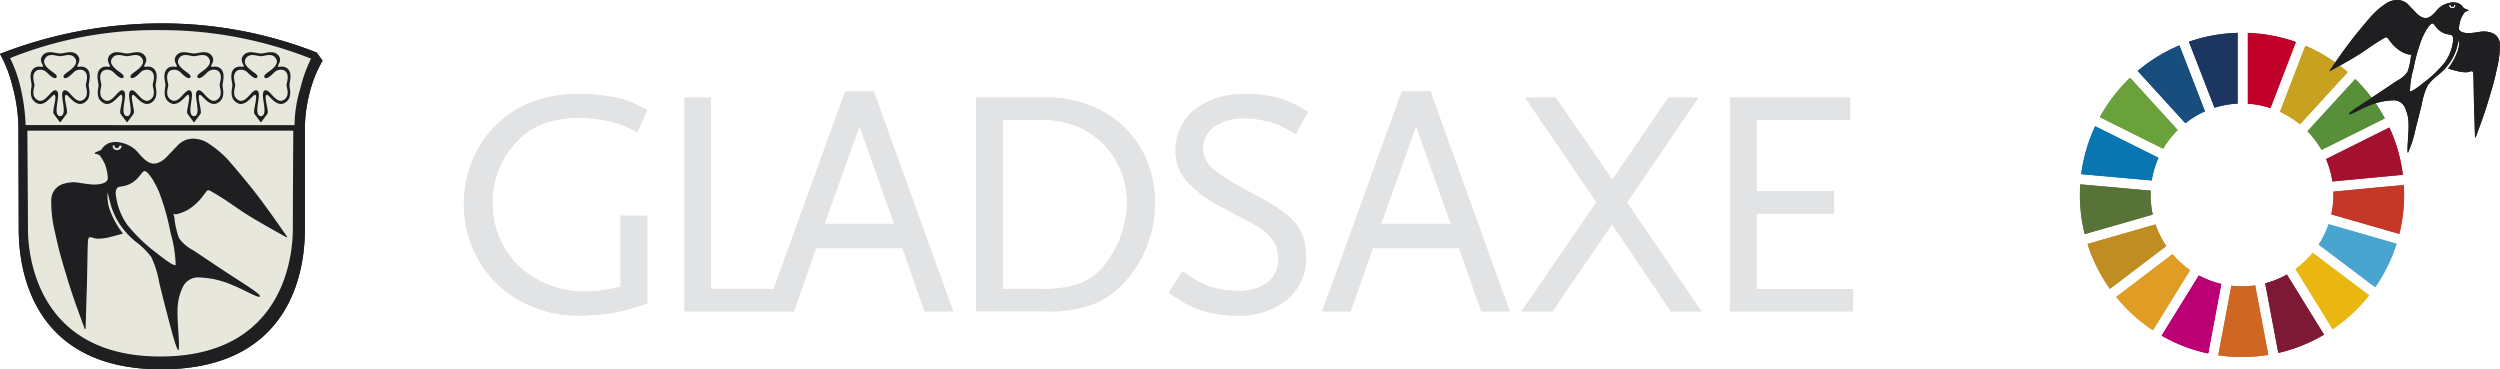 <svg id="Layer_2" data-name="Layer 2" xmlns="http://www.w3.org/2000/svg" width="98.036mm" height="14.482mm" viewBox="0 0 277.897 41.051"><defs><style>.cls-1{fill:#e2e3e4;}.cls-2{fill:#e8e7db;}.cls-3{fill:#1f1e21;}.cls-4{fill:#6aa13a;}.cls-5{fill:#c8a121;}.cls-6{fill:#a4112e;}.cls-7{fill:#588f39;}.cls-8{fill:#577337;}.cls-9{fill:#e9b70f;}.cls-10{fill:#c53827;}.cls-11{fill:#df9d26;}.cls-12{fill:#0976b2;}.cls-13{fill:#7d1934;}.cls-14{fill:#49a5d0;}.cls-15{fill:#cf6722;}.cls-16{fill:#c00028;}.cls-17{fill:#ba0073;}.cls-18{fill:#1b365f;}.cls-19{fill:#c08d23;}.cls-20{fill:#174e7e;}</style></defs><path class="cls-1" d="M71.945,33.703c-.397.144-.721.252-1.009.359-.287.109-.54.144-.72.217a17.827,17.827,0,0,1-2.844.611c-1.08.107-2.124.18-3.132.18a12.772,12.772,0,0,1-5.004-.973,12.107,12.107,0,0,1-4.032-2.592,12.395,12.395,0,0,1-2.664-3.924,12.811,12.811,0,0,1,0-9.793,11.749,11.749,0,0,1,6.588-6.443,14.149,14.149,0,0,1,5.004-.898,21.932,21.932,0,0,1,2.628.144,15.073,15.073,0,0,1,2.304.395,8.686,8.686,0,0,1,1.368.469c.36.18.864.432,1.513.791l-1.116,2.449a7.925,7.925,0,0,0-.756-.397c-.181-.107-.36-.18-.504-.252a12.525,12.525,0,0,0-2.376-.684,13.964,13.964,0,0,0-2.772-.252,11.201,11.201,0,0,0-4.248.719,7.853,7.853,0,0,0-3.096,2.305,8.995,8.995,0,0,0-1.728,2.951,10.096,10.096,0,0,0,.181,7.381,9.397,9.397,0,0,0,2.159,3.131,10.113,10.113,0,0,0,3.276,2.053,10.951,10.951,0,0,0,4.104.756,12.491,12.491,0,0,0,1.691-.107c.54-.072,1.26-.217,2.232-.397v-7.92h2.952Z"/><path class="cls-1" d="M88.268,34.604l2.447-7.021h9.612l2.448,7.021h3.168l-8.82-24.445h-3.168l-7.955,21.961H79.036V10.844H76.084v23.76Zm3.384-9.721L95.54,14.012l3.853,10.871Z"/><path class="cls-1" d="M128.372,22.615a13.315,13.315,0,0,1-.828,4.572,12.351,12.351,0,0,1-2.376,3.961,9.267,9.267,0,0,1-3.672,2.664,13.885,13.885,0,0,1-5.112.791H108.5v-23.76h7.92a12.336,12.336,0,0,1,4.788.9,11.409,11.409,0,0,1,3.816,2.447,11.556,11.556,0,0,1,2.483,3.709A12.619,12.619,0,0,1,128.372,22.615Zm-3.096-.035a9.39,9.39,0,0,0-.721-3.672,9.142,9.142,0,0,0-1.943-2.953,9.387,9.387,0,0,0-2.952-1.943,10.302,10.302,0,0,0-3.708-.684h-4.5V32.119h4.5a12.385,12.385,0,0,0,3.816-.504A6.275,6.275,0,0,0,122.36,29.961a7.918,7.918,0,0,0,1.188-1.586,10.892,10.892,0,0,0,.937-1.836,17.753,17.753,0,0,0,.575-1.979A9.493,9.493,0,0,0,125.276,22.58Z"/><path class="cls-1" d="M145.4,12.428l-1.367,2.447c-.613-.359-1.117-.611-1.441-.791a4.516,4.516,0,0,0-1.043-.432,13.954,13.954,0,0,0-1.621-.361,9.692,9.692,0,0,0-1.656-.143,5.476,5.476,0,0,0-3.311.936,2.83,2.83,0,0,0-1.225,2.412,2.61,2.61,0,0,0,.252,1.188,3.249,3.249,0,0,0,.863,1.117,12.869,12.869,0,0,0,1.801,1.26c.756.467,1.764,1.008,2.951,1.656a20.37,20.37,0,0,1,3.744,2.412A5.152,5.152,0,0,1,144.716,26a6.901,6.901,0,0,1,.467,2.447,6.047,6.047,0,0,1-2.123,4.861,8.473,8.473,0,0,1-5.688,1.764,12.225,12.225,0,0,1-4.393-.793,7.143,7.143,0,0,1-1.297-.611c-.395-.252-1.008-.611-1.763-1.152l1.511-2.34c.686.469,1.19.793,1.584,1.008a11.546,11.546,0,0,0,1.152.541,9.148,9.148,0,0,0,3.42.611,5.33,5.33,0,0,0,3.312-.935,3.177,3.177,0,0,0,1.188-2.664,3.676,3.676,0,0,0-.359-1.691A5.249,5.249,0,0,0,139.713,25.1c-.18-.107-.613-.359-1.297-.684-.648-.324-1.547-.828-2.664-1.44a12.961,12.961,0,0,1-3.887-2.916,5.122,5.122,0,0,1-1.189-3.312,5.695,5.695,0,0,1,.576-2.592,5.628,5.628,0,0,1,1.584-1.98,8.12,8.12,0,0,1,2.484-1.297,11.162,11.162,0,0,1,3.205-.432,13.171,13.171,0,0,1,2.051.144,9.625,9.625,0,0,1,3.24.973C144.213,11.744,144.716,12.031,145.4,12.428Z"/><path class="cls-1" d="M167.818,34.606l-3.168-.002-2.449-7.02H152.59l-2.447,7.02h-3.168L155.83,10.16h3.168Zm-6.553-9.721-3.852-10.873-3.889,10.873Z"/><path class="cls-1" d="M189.123,34.606H185.74L179.187,24.92l-6.625,9.686h-3.42l8.316-12.133-7.92-11.627h3.385l6.299,9.143,6.229-9.143h3.348L180.844,22.51Z"/><path class="cls-1" d="M205.986,34.606h-13.68v-23.76H205.662v2.482H195.258v7.92h8.604v2.485h-8.604v8.389h10.729Z"/><path class="cls-1" d="M71.945,33.703c-.397.144-.721.252-1.009.359-.287.109-.54.144-.72.217a17.827,17.827,0,0,1-2.844.611c-1.08.107-2.124.18-3.132.18a12.772,12.772,0,0,1-5.004-.973,12.107,12.107,0,0,1-4.032-2.592,12.395,12.395,0,0,1-2.664-3.924,12.811,12.811,0,0,1,0-9.793,11.749,11.749,0,0,1,6.588-6.443,14.149,14.149,0,0,1,5.004-.898,21.932,21.932,0,0,1,2.628.144,15.073,15.073,0,0,1,2.304.395,8.686,8.686,0,0,1,1.368.469c.36.18.864.432,1.513.791l-1.116,2.449a7.925,7.925,0,0,0-.756-.397c-.181-.107-.36-.18-.504-.252a12.525,12.525,0,0,0-2.376-.684,13.964,13.964,0,0,0-2.772-.252,11.201,11.201,0,0,0-4.248.719,7.853,7.853,0,0,0-3.096,2.305,8.995,8.995,0,0,0-1.728,2.951,10.096,10.096,0,0,0,.181,7.381,9.397,9.397,0,0,0,2.159,3.131,10.113,10.113,0,0,0,3.276,2.053,10.951,10.951,0,0,0,4.104.756,12.491,12.491,0,0,0,1.691-.107c.54-.072,1.26-.217,2.232-.397v-7.92h2.952Z"/><path class="cls-1" d="M88.268,34.604l2.447-7.021h9.612l2.448,7.021h3.168l-8.82-24.445h-3.168l-7.955,21.961H79.036V10.844H76.084v23.76Zm3.384-9.721L95.54,14.012l3.853,10.871Z"/><path class="cls-1" d="M128.372,22.615a13.315,13.315,0,0,1-.828,4.572,12.351,12.351,0,0,1-2.376,3.961,9.267,9.267,0,0,1-3.672,2.664,13.885,13.885,0,0,1-5.112.791H108.5v-23.76h7.92a12.336,12.336,0,0,1,4.788.9,11.409,11.409,0,0,1,3.816,2.447,11.556,11.556,0,0,1,2.483,3.709A12.619,12.619,0,0,1,128.372,22.615Zm-3.096-.035a9.39,9.39,0,0,0-.721-3.672,9.142,9.142,0,0,0-1.943-2.953,9.387,9.387,0,0,0-2.952-1.943,10.302,10.302,0,0,0-3.708-.684h-4.5V32.119h4.5a12.385,12.385,0,0,0,3.816-.504A6.275,6.275,0,0,0,122.36,29.961a7.918,7.918,0,0,0,1.188-1.586,10.892,10.892,0,0,0,.937-1.836,17.753,17.753,0,0,0,.575-1.979A9.493,9.493,0,0,0,125.276,22.58Z"/><path class="cls-1" d="M145.4,12.428l-1.367,2.447c-.613-.359-1.117-.611-1.441-.791a4.516,4.516,0,0,0-1.043-.432,13.954,13.954,0,0,0-1.621-.361,9.692,9.692,0,0,0-1.656-.143,5.476,5.476,0,0,0-3.311.936,2.83,2.83,0,0,0-1.225,2.412,2.61,2.61,0,0,0,.252,1.188,3.249,3.249,0,0,0,.863,1.117,12.869,12.869,0,0,0,1.801,1.26c.756.467,1.764,1.008,2.951,1.656a20.37,20.37,0,0,1,3.744,2.412A5.152,5.152,0,0,1,144.716,26a6.901,6.901,0,0,1,.467,2.447,6.047,6.047,0,0,1-2.123,4.861,8.473,8.473,0,0,1-5.688,1.764,12.225,12.225,0,0,1-4.393-.793,7.143,7.143,0,0,1-1.297-.611c-.395-.252-1.008-.611-1.763-1.152l1.511-2.34c.686.469,1.19.793,1.584,1.008a11.546,11.546,0,0,0,1.152.541,9.148,9.148,0,0,0,3.42.611,5.33,5.33,0,0,0,3.312-.935,3.177,3.177,0,0,0,1.188-2.664,3.676,3.676,0,0,0-.359-1.691A5.249,5.249,0,0,0,139.713,25.1c-.18-.107-.613-.359-1.297-.684-.648-.324-1.547-.828-2.664-1.44a12.961,12.961,0,0,1-3.887-2.916,5.122,5.122,0,0,1-1.189-3.312,5.695,5.695,0,0,1,.576-2.592,5.628,5.628,0,0,1,1.584-1.98,8.12,8.12,0,0,1,2.484-1.297,11.162,11.162,0,0,1,3.205-.432,13.171,13.171,0,0,1,2.051.144,9.625,9.625,0,0,1,3.24.973C144.213,11.744,144.716,12.031,145.4,12.428Z"/><path class="cls-1" d="M167.818,34.606l-3.168-.002-2.449-7.02H152.59l-2.447,7.02h-3.168L155.83,10.16h3.168Zm-6.553-9.721-3.852-10.873-3.889,10.873Z"/><path class="cls-1" d="M189.123,34.606H185.74L179.187,24.92l-6.625,9.686h-3.42l8.316-12.133-7.92-11.627h3.385l6.299,9.143,6.229-9.143h3.348L180.844,22.51Z"/><path class="cls-1" d="M205.986,34.606h-13.68v-23.76H205.662v2.482H195.258v7.92h8.604v2.485h-8.604v8.389h10.729Z"/><path class="cls-2" d="M.751,6.065s9.395-3.29,16.955-3.195,15.88,2.467,17.398,3.416c-.664,2.499-1.993,4.966-2.056,7.845-.128,5.819,0,11.926,0,11.926s.19,14.14-15.121,14.077S2.396,26.532,2.396,26.532l.063-13.065A20.68,20.68,0,0,0,.751,6.065Z"/><path class="cls-3" d="M35.855,6.744l-.661-.908A46.979,46.979,0,0,0,17.846,2.602,49.453,49.453,0,0,0,0,5.991a14.485,14.485,0,0,1,1.4,3.638,18.087,18.087,0,0,1,.65,4.796s.032,10.321.032,11.062c0,2.891.523,15.565,15.846,15.565,15.437,0,15.961-12.591,15.961-15.567V14.51a16.302,16.302,0,0,1,.497-4.072A14.019,14.019,0,0,1,35.855,6.744ZM17.824,39.629C3.948,39.629,3.109,28.068,3.109,25.487c0-1.49-.068-10.964-.068-10.964H32.602s-.051,8.383-.051,10.964S31.764,39.629,17.824,39.629ZM33.39,9.814a14.423,14.423,0,0,0-.649,4.096L2.849,13.904a21.856,21.856,0,0,0-.58-4.244A14.607,14.607,0,0,0,1.12,6.46,43.3,43.3,0,0,1,17.69,3.348,45.274,45.274,0,0,1,34.572,6.519,15.92,15.92,0,0,0,33.39,9.814Z"/><path class="cls-3" d="M9.641,7.622c-.454-.387-.931-.112-1.044-.229-.109-.113.575-.701-.03-1.307-.543-.544-1.399-.14-1.879-.14s-1.336-.404-1.879.14c-.606.607.079,1.195-.03,1.307-.114.117-.59-.158-1.044.229-.59.503-.222,1.526-.22,1.842.002.303-.296,1.192.22,1.728,1.092,1.136,2.045-.766,2.319-.647.28.121-.099,1.263-.132,1.891a.416.416,0,0,0,.084.271l.64.857a.053.053,0,0,0,.085,0l.64-.857a.416.416,0,0,0,.084-.271c-.033-.628-.412-1.77-.132-1.891.274-.118,1.227,1.784,2.319.647.516-.536.217-1.425.22-1.728C9.863,9.148,10.23,8.124,9.641,7.622Zm-.399,3.476c-.905.586-1.579-1.345-2.144-1.029-.404.226-.03,1.304-.011,2.147.006.289-.068.698-.399.692H6.687c-.331.006-.406-.403-.4-.692.019-.843.393-1.921-.011-2.147-.565-.316-1.239,1.616-2.144,1.029-.718-.465-.301-1.319-.301-1.634,0-.298-.422-1.217.254-1.636a1.015,1.015,0,0,1,1.137.243c.274.287.859.811,1.05.546.193-.269-.376-.553-.737-.853C5.18,7.469,4.609,6.96,5.092,6.391c.44-.519,1.213-.144,1.595-.144s1.155-.375,1.595.144c.483.569-.088,1.077-.445,1.372-.361.299-.93.584-.737.853.191.265.776-.258,1.05-.546A1.015,1.015,0,0,1,9.289,7.828c.676.419.254,1.338.254,1.636C9.543,9.778,9.96,10.633,9.242,11.098Z"/><path class="cls-3" d="M17.078,7.622c-.454-.387-.931-.112-1.044-.229-.109-.113.575-.701-.03-1.307-.543-.544-1.399-.14-1.879-.14s-1.336-.404-1.879.14c-.606.607.079,1.195-.03,1.307-.114.117-.59-.158-1.044.229-.59.503-.222,1.526-.22,1.842.002.303-.296,1.192.22,1.728,1.092,1.136,2.046-.766,2.319-.647.28.121-.099,1.263-.132,1.891a.418.418,0,0,0,.084.271l.64.857a.053.053,0,0,0,.085,0l.64-.857a.418.418,0,0,0,.084-.271c-.033-.628-.412-1.77-.132-1.891.274-.118,1.227,1.784,2.319.647.516-.536.217-1.425.22-1.728C17.3,9.148,17.668,8.124,17.078,7.622ZM16.68,11.098c-.905.586-1.579-1.345-2.144-1.029-.404.226-.03,1.304-.011,2.147.006.289-.068.698-.399.692h-.001c-.331.006-.406-.403-.4-.692.019-.843.393-1.921-.011-2.147-.565-.316-1.239,1.616-2.144,1.029-.718-.465-.301-1.319-.301-1.634,0-.298-.422-1.217.254-1.636a1.015,1.015,0,0,1,1.137.243c.274.287.859.811,1.05.546.193-.269-.376-.553-.737-.853-.356-.295-.927-.803-.444-1.372.44-.519,1.213-.144,1.595-.144s1.155-.375,1.595.144c.483.569-.088,1.077-.445,1.372-.361.299-.93.584-.737.853.191.265.776-.258,1.05-.546a1.015,1.015,0,0,1,1.137-.243c.676.419.254,1.338.254,1.636C16.981,9.778,17.398,10.633,16.68,11.098Z"/><path class="cls-3" d="M24.516,7.622c-.454-.387-.931-.112-1.044-.229-.109-.113.575-.701-.03-1.307-.543-.544-1.399-.14-1.879-.14s-1.336-.404-1.879.14c-.606.607.079,1.195-.03,1.307-.114.117-.59-.158-1.044.229-.59.503-.222,1.526-.22,1.842.002.303-.296,1.192.22,1.728,1.092,1.136,2.045-.766,2.319-.647.28.121-.099,1.263-.132,1.891a.418.418,0,0,0,.084.271l.64.857a.053.053,0,0,0,.085,0l.64-.857a.418.418,0,0,0,.084-.271c-.033-.628-.412-1.77-.132-1.891.274-.118,1.227,1.784,2.319.647.516-.536.217-1.425.22-1.728C24.738,9.148,25.106,8.124,24.516,7.622Zm-.399,3.476c-.905.586-1.579-1.345-2.144-1.029-.404.226-.03,1.304-.011,2.147.006.289-.068.698-.399.692h-.001c-.331.006-.406-.403-.4-.692.019-.843.393-1.921-.011-2.147-.565-.316-1.239,1.616-2.144,1.029-.718-.465-.301-1.319-.301-1.634,0-.298-.422-1.217.254-1.636a1.015,1.015,0,0,1,1.137.243c.274.287.859.811,1.05.546.193-.269-.376-.553-.737-.853-.356-.295-.927-.803-.445-1.372.441-.519,1.213-.144,1.595-.144s1.155-.375,1.595.144c.483.569-.088,1.077-.444,1.372-.361.299-.931.584-.737.853.191.265.776-.258,1.05-.546A1.015,1.015,0,0,1,24.164,7.828c.676.419.254,1.338.254,1.636C24.418,9.778,24.835,10.633,24.118,11.098Z"/><path class="cls-3" d="M31.954,7.622c-.454-.387-.931-.112-1.044-.229-.109-.113.575-.701-.03-1.307-.543-.544-1.399-.14-1.879-.14s-1.336-.404-1.879.14c-.606.607.079,1.195-.03,1.307-.114.117-.59-.158-1.044.229-.59.503-.222,1.526-.22,1.842.002.303-.296,1.192.22,1.728,1.092,1.136,2.045-.766,2.319-.647.28.121-.099,1.263-.132,1.891a.416.416,0,0,0,.084.271l.64.857a.053.053,0,0,0,.085,0l.64-.857a.416.416,0,0,0,.084-.271c-.033-.628-.412-1.77-.132-1.891.274-.118,1.227,1.784,2.319.647.516-.536.217-1.425.22-1.728C32.176,9.148,32.544,8.124,31.954,7.622Zm-.399,3.476c-.905.586-1.579-1.345-2.144-1.029-.404.226-.03,1.304-.011,2.147.006.289-.068.698-.399.692H29c-.331.006-.406-.403-.4-.692.019-.843.392-1.921-.011-2.147-.565-.316-1.239,1.616-2.144,1.029-.718-.465-.301-1.319-.301-1.634,0-.298-.422-1.217.254-1.636a1.015,1.015,0,0,1,1.137.243c.274.287.859.811,1.05.546.193-.269-.376-.553-.737-.853-.356-.295-.927-.803-.445-1.372.441-.519,1.213-.144,1.595-.144s1.155-.375,1.595.144c.483.569-.088,1.077-.445,1.372-.361.299-.93.584-.737.853.191.265.776-.258,1.05-.546a1.015,1.015,0,0,1,1.137-.243c.676.419.254,1.338.254,1.636C31.856,9.778,32.273,10.633,31.555,11.098Z"/><path class="cls-3" d="M24.794,30.032c-2.075-1.375-2.953-1.983-3.334-2.223a4.25,4.25,0,0,1-1.578-1.368,10.171,10.171,0,0,1-.505-2.27,1.695,1.695,0,0,0-.118-.412.816.816,0,0,0,.351.055,4.39,4.39,0,0,0,1.958-.987c.887-.699,1.353-1.663,1.533-1.679a.52.52,0,0,1,.324.093s1.112.622,2.177,1.36,1.601,1.119,2.924,1.897c1.083.637,2.745,1.561,3.309,1.873a.052.052,0,0,0,.068-.075c-.463-.667-2.087-2.999-3.177-4.433-1.283-1.687-2.932-3.581-2.932-3.581a11.285,11.285,0,0,0-2.53-2.279,3.143,3.143,0,0,0-1.616-.58,2.337,2.337,0,0,0-1.804.643l-1.099,1.14s-.823,1.042-1.715.98-1.602-1.232-2.005-1.56a3.338,3.338,0,0,0-1.472-.74,2.33,2.33,0,0,0-1.472.031,1.774,1.774,0,0,0-.788.684c-.113.166-.74.295-.767.435s.311,0,.571.259a4.614,4.614,0,0,1,.584,1.001,5.51,5.51,0,0,1,.307,1.45c.025.688-1.047.776-1.643.767a15.948,15.948,0,0,1-1.616-.207,3.645,3.645,0,0,0-1.757.155,1.874,1.874,0,0,0-1.272,1.685,13.903,13.903,0,0,0,.407,3.643c.196.896.342,1.57.58,2.451s.544,1.886.828,2.818.592,1.871.877,2.674c.226.637.797,2.196,1.023,2.814a.053.053,0,0,0,.102-.016c.024-.88.098-3.61.127-4.259.037-.777.073-3.686.099-4.592s.026-1.311.27-1.311.275.094.772.16a4.925,4.925,0,0,0,1.438-.178c.622-.141,1.442-.393,1.442-.393a9.727,9.727,0,0,1-1.457-2.623,4.48,4.48,0,0,1-.238-1.958s.098.481.253,1.04a7.802,7.802,0,0,0,.917,2.238A8.737,8.737,0,0,0,15.078,26.86a8.342,8.342,0,0,1,1.741,1.718,11.162,11.162,0,0,1,.894,2.907s.615,2.465.933,3.676c.319,1.213.98,3.817,1.187,3.75s-.16-3.462-.098-4.379A5.902,5.902,0,0,1,20.31,31.928a1.891,1.891,0,0,1,1.959-1.08,9.79,9.79,0,0,1,3.537.831c1.408.552,2.959,1.53,3.089,1.267C29.025,32.68,26.87,31.407,24.794,30.032Zm-12.261-13.85a.415.415,0,0,1,.181-.029.014.014,0,0,1,.013.015.259.259,0,0,0,.252.296c.222.012.29-.225.302-.279a.014.014,0,0,1,.013-.011.718.718,0,0,1,.224.04.014.014,0,0,1,.009.016.518.518,0,0,1-.54.456c-.49-.044-.467-.425-.463-.491A.014.014,0,0,1,12.534,16.181Zm6.994,13.268c-.144.17-1.105-.514-2.139-1.338a17.867,17.867,0,0,1-3.258-3.141,7.313,7.313,0,0,1-1.197-2.922c-.125-.699-.077-.948.116-1.174s.738-.039,1.593-.536,1.15-1.353,1.446-1.321.917.793,1.585,2.301a26.547,26.547,0,0,1,1.291,4.585A14.017,14.017,0,0,1,19.527,29.449Z"/><path class="cls-2" d="M.751,6.065s9.395-3.29,16.955-3.195,15.88,2.467,17.398,3.416c-.664,2.499-1.993,4.966-2.056,7.845-.128,5.819,0,11.926,0,11.926s.19,14.14-15.121,14.077S2.396,26.532,2.396,26.532l.063-13.065A20.68,20.68,0,0,0,.751,6.065Z"/><path class="cls-3" d="M35.855,6.744l-.661-.908A46.979,46.979,0,0,0,17.846,2.602,49.453,49.453,0,0,0,0,5.991a14.485,14.485,0,0,1,1.4,3.638,18.087,18.087,0,0,1,.65,4.796s.032,10.321.032,11.062c0,2.891.523,15.565,15.846,15.565,15.437,0,15.961-12.591,15.961-15.567V14.51a16.302,16.302,0,0,1,.497-4.072A14.019,14.019,0,0,1,35.855,6.744ZM17.824,39.629C3.948,39.629,3.109,28.068,3.109,25.487c0-1.49-.068-10.964-.068-10.964H32.602s-.051,8.383-.051,10.964S31.764,39.629,17.824,39.629ZM33.39,9.814a14.423,14.423,0,0,0-.649,4.096L2.849,13.904a21.856,21.856,0,0,0-.58-4.244A14.607,14.607,0,0,0,1.12,6.46,43.3,43.3,0,0,1,17.69,3.348,45.274,45.274,0,0,1,34.572,6.519,15.92,15.92,0,0,0,33.39,9.814Z"/><path class="cls-3" d="M9.641,7.622c-.454-.387-.931-.112-1.044-.229-.109-.113.575-.701-.03-1.307-.543-.544-1.399-.14-1.879-.14s-1.336-.404-1.879.14c-.606.607.079,1.195-.03,1.307-.114.117-.59-.158-1.044.229-.59.503-.222,1.526-.22,1.842.002.303-.296,1.192.22,1.728,1.092,1.136,2.045-.766,2.319-.647.28.121-.099,1.263-.132,1.891a.416.416,0,0,0,.084.271l.64.857a.053.053,0,0,0,.085,0l.64-.857a.416.416,0,0,0,.084-.271c-.033-.628-.412-1.77-.132-1.891.274-.118,1.227,1.784,2.319.647.516-.536.217-1.425.22-1.728C9.863,9.148,10.23,8.124,9.641,7.622Zm-.399,3.476c-.905.586-1.579-1.345-2.144-1.029-.404.226-.03,1.304-.011,2.147.006.289-.068.698-.399.692H6.687c-.331.006-.406-.403-.4-.692.019-.843.393-1.921-.011-2.147-.565-.316-1.239,1.616-2.144,1.029-.718-.465-.301-1.319-.301-1.634,0-.298-.422-1.217.254-1.636a1.015,1.015,0,0,1,1.137.243c.274.287.859.811,1.05.546.193-.269-.376-.553-.737-.853C5.18,7.469,4.609,6.96,5.092,6.391c.44-.519,1.213-.144,1.595-.144s1.155-.375,1.595.144c.483.569-.088,1.077-.445,1.372-.361.299-.93.584-.737.853.191.265.776-.258,1.05-.546A1.015,1.015,0,0,1,9.289,7.828c.676.419.254,1.338.254,1.636C9.543,9.778,9.96,10.633,9.242,11.098Z"/><path class="cls-3" d="M17.078,7.622c-.454-.387-.931-.112-1.044-.229-.109-.113.575-.701-.03-1.307-.543-.544-1.399-.14-1.879-.14s-1.336-.404-1.879.14c-.606.607.079,1.195-.03,1.307-.114.117-.59-.158-1.044.229-.59.503-.222,1.526-.22,1.842.002.303-.296,1.192.22,1.728,1.092,1.136,2.046-.766,2.319-.647.28.121-.099,1.263-.132,1.891a.418.418,0,0,0,.084.271l.64.857a.053.053,0,0,0,.085,0l.64-.857a.418.418,0,0,0,.084-.271c-.033-.628-.412-1.77-.132-1.891.274-.118,1.227,1.784,2.319.647.516-.536.217-1.425.22-1.728C17.3,9.148,17.668,8.124,17.078,7.622ZM16.68,11.098c-.905.586-1.579-1.345-2.144-1.029-.404.226-.03,1.304-.011,2.147.006.289-.068.698-.399.692h-.001c-.331.006-.406-.403-.4-.692.019-.843.393-1.921-.011-2.147-.565-.316-1.239,1.616-2.144,1.029-.718-.465-.301-1.319-.301-1.634,0-.298-.422-1.217.254-1.636a1.015,1.015,0,0,1,1.137.243c.274.287.859.811,1.05.546.193-.269-.376-.553-.737-.853-.356-.295-.927-.803-.444-1.372.44-.519,1.213-.144,1.595-.144s1.155-.375,1.595.144c.483.569-.088,1.077-.445,1.372-.361.299-.93.584-.737.853.191.265.776-.258,1.05-.546a1.015,1.015,0,0,1,1.137-.243c.676.419.254,1.338.254,1.636C16.981,9.778,17.398,10.633,16.68,11.098Z"/><path class="cls-3" d="M24.516,7.622c-.454-.387-.931-.112-1.044-.229-.109-.113.575-.701-.03-1.307-.543-.544-1.399-.14-1.879-.14s-1.336-.404-1.879.14c-.606.607.079,1.195-.03,1.307-.114.117-.59-.158-1.044.229-.59.503-.222,1.526-.22,1.842.002.303-.296,1.192.22,1.728,1.092,1.136,2.045-.766,2.319-.647.28.121-.099,1.263-.132,1.891a.418.418,0,0,0,.084.271l.64.857a.053.053,0,0,0,.085,0l.64-.857a.418.418,0,0,0,.084-.271c-.033-.628-.412-1.77-.132-1.891.274-.118,1.227,1.784,2.319.647.516-.536.217-1.425.22-1.728C24.738,9.148,25.106,8.124,24.516,7.622Zm-.399,3.476c-.905.586-1.579-1.345-2.144-1.029-.404.226-.03,1.304-.011,2.147.006.289-.068.698-.399.692h-.001c-.331.006-.406-.403-.4-.692.019-.843.393-1.921-.011-2.147-.565-.316-1.239,1.616-2.144,1.029-.718-.465-.301-1.319-.301-1.634,0-.298-.422-1.217.254-1.636a1.015,1.015,0,0,1,1.137.243c.274.287.859.811,1.05.546.193-.269-.376-.553-.737-.853-.356-.295-.927-.803-.445-1.372.441-.519,1.213-.144,1.595-.144s1.155-.375,1.595.144c.483.569-.088,1.077-.444,1.372-.361.299-.931.584-.737.853.191.265.776-.258,1.05-.546A1.015,1.015,0,0,1,24.164,7.828c.676.419.254,1.338.254,1.636C24.418,9.778,24.835,10.633,24.118,11.098Z"/><path class="cls-3" d="M31.954,7.622c-.454-.387-.931-.112-1.044-.229-.109-.113.575-.701-.03-1.307-.543-.544-1.399-.14-1.879-.14s-1.336-.404-1.879.14c-.606.607.079,1.195-.03,1.307-.114.117-.59-.158-1.044.229-.59.503-.222,1.526-.22,1.842.002.303-.296,1.192.22,1.728,1.092,1.136,2.045-.766,2.319-.647.28.121-.099,1.263-.132,1.891a.416.416,0,0,0,.084.271l.64.857a.053.053,0,0,0,.085,0l.64-.857a.416.416,0,0,0,.084-.271c-.033-.628-.412-1.77-.132-1.891.274-.118,1.227,1.784,2.319.647.516-.536.217-1.425.22-1.728C32.176,9.148,32.544,8.124,31.954,7.622Zm-.399,3.476c-.905.586-1.579-1.345-2.144-1.029-.404.226-.03,1.304-.011,2.147.006.289-.068.698-.399.692H29c-.331.006-.406-.403-.4-.692.019-.843.392-1.921-.011-2.147-.565-.316-1.239,1.616-2.144,1.029-.718-.465-.301-1.319-.301-1.634,0-.298-.422-1.217.254-1.636a1.015,1.015,0,0,1,1.137.243c.274.287.859.811,1.05.546.193-.269-.376-.553-.737-.853-.356-.295-.927-.803-.445-1.372.441-.519,1.213-.144,1.595-.144s1.155-.375,1.595.144c.483.569-.088,1.077-.445,1.372-.361.299-.93.584-.737.853.191.265.776-.258,1.05-.546a1.015,1.015,0,0,1,1.137-.243c.676.419.254,1.338.254,1.636C31.856,9.778,32.273,10.633,31.555,11.098Z"/><path class="cls-3" d="M24.794,30.032c-2.075-1.375-2.953-1.983-3.334-2.223a4.25,4.25,0,0,1-1.578-1.368,10.171,10.171,0,0,1-.505-2.27,1.695,1.695,0,0,0-.118-.412.816.816,0,0,0,.351.055,4.39,4.39,0,0,0,1.958-.987c.887-.699,1.353-1.663,1.533-1.679a.52.52,0,0,1,.324.093s1.112.622,2.177,1.36,1.601,1.119,2.924,1.897c1.083.637,2.745,1.561,3.309,1.873a.052.052,0,0,0,.068-.075c-.463-.667-2.087-2.999-3.177-4.433-1.283-1.687-2.932-3.581-2.932-3.581a11.285,11.285,0,0,0-2.53-2.279,3.143,3.143,0,0,0-1.616-.58,2.337,2.337,0,0,0-1.804.643l-1.099,1.14s-.823,1.042-1.715.98-1.602-1.232-2.005-1.56a3.338,3.338,0,0,0-1.472-.74,2.33,2.33,0,0,0-1.472.031,1.774,1.774,0,0,0-.788.684c-.113.166-.74.295-.767.435s.311,0,.571.259a4.614,4.614,0,0,1,.584,1.001,5.51,5.51,0,0,1,.307,1.45c.025.688-1.047.776-1.643.767a15.948,15.948,0,0,1-1.616-.207,3.645,3.645,0,0,0-1.757.155,1.874,1.874,0,0,0-1.272,1.685,13.903,13.903,0,0,0,.407,3.643c.196.896.342,1.57.58,2.451s.544,1.886.828,2.818.592,1.871.877,2.674c.226.637.797,2.196,1.023,2.814a.053.053,0,0,0,.102-.016c.024-.88.098-3.61.127-4.259.037-.777.073-3.686.099-4.592s.026-1.311.27-1.311.275.094.772.16a4.925,4.925,0,0,0,1.438-.178c.622-.141,1.442-.393,1.442-.393a9.727,9.727,0,0,1-1.457-2.623,4.48,4.48,0,0,1-.238-1.958s.098.481.253,1.04a7.802,7.802,0,0,0,.917,2.238A8.737,8.737,0,0,0,15.078,26.86a8.342,8.342,0,0,1,1.741,1.718,11.162,11.162,0,0,1,.894,2.907s.615,2.465.933,3.676c.319,1.213.98,3.817,1.187,3.75s-.16-3.462-.098-4.379A5.902,5.902,0,0,1,20.31,31.928a1.891,1.891,0,0,1,1.959-1.08,9.79,9.79,0,0,1,3.537.831c1.408.552,2.959,1.53,3.089,1.267C29.025,32.68,26.87,31.407,24.794,30.032Zm-12.261-13.85a.415.415,0,0,1,.181-.029.014.014,0,0,1,.013.015.259.259,0,0,0,.252.296c.222.012.29-.225.302-.279a.014.014,0,0,1,.013-.011.718.718,0,0,1,.224.04.014.014,0,0,1,.009.016.518.518,0,0,1-.54.456c-.49-.044-.467-.425-.463-.491A.014.014,0,0,1,12.534,16.181Zm6.994,13.268c-.144.17-1.105-.514-2.139-1.338a17.867,17.867,0,0,1-3.258-3.141,7.313,7.313,0,0,1-1.197-2.922c-.125-.699-.077-.948.116-1.174s.738-.039,1.593-.536,1.15-1.353,1.446-1.321.917.793,1.585,2.301a26.547,26.547,0,0,1,1.291,4.585A14.017,14.017,0,0,1,19.527,29.449Z"/><path class="cls-4" d="M240.456,16.529a10.258,10.258,0,0,1,1.615-2.077l-5.296-5.807a18.133,18.133,0,0,0-3.362,4.376l7.043,3.508"/><path class="cls-5" d="M253.439,12.426a10.159,10.159,0,0,1,2.221,1.391l5.31-5.798a18.076,18.076,0,0,0-4.706-2.937l-2.825,7.343"/><path class="cls-6" d="M265.602,14.172l-7.04,3.509a10.063,10.063,0,0,1,.705,2.487l7.83-.739a17.837,17.837,0,0,0-1.496-5.257"/><path class="cls-7" d="M258.058,16.664l7.038-3.509a18.087,18.087,0,0,0-3.29-4.366l-5.31,5.797a10.214,10.214,0,0,1,1.562,2.078"/><path class="cls-8" d="M239.057,21.666c0-.158.005-.316.013-.474l-7.832-.7c-.025.388-.039.779-.039,1.174a18.054,18.054,0,0,0,.533,4.356l7.565-2.169a10.192,10.192,0,0,1-.238-2.187"/><path class="cls-9" d="M257.073,28.104a10.278,10.278,0,0,1-1.91,1.797l4.134,6.695a18.147,18.147,0,0,0,4.05-3.76l-6.274-4.731"/><path class="cls-10" d="M259.377,21.666a10.075,10.075,0,0,1-.233,2.162L266.708,26a17.974,17.974,0,0,0,.529-4.334q0-.555-.036-1.106l-7.831.74c.005.123.007.244.007.366"/><path class="cls-11" d="M241.489,28.253,235.23,33.011a18.156,18.156,0,0,0,4.088,3.703l4.135-6.689a10.294,10.294,0,0,1-1.963-1.772"/><path class="cls-12" d="M239.184,20.062a10.01,10.01,0,0,1,.75-2.523l-7.036-3.506a17.876,17.876,0,0,0-1.553,5.325l7.839.703"/><path class="cls-13" d="M258.336,37.201l-4.13-6.686a10.076,10.076,0,0,1-2.41.98l1.458,7.735a17.897,17.897,0,0,0,5.082-2.028"/><path class="cls-14" d="M258.843,24.923a10.153,10.153,0,0,1-1.099,2.264l6.279,4.736a17.953,17.953,0,0,0,2.378-4.828l-7.558-2.172"/><path class="cls-15" d="M250.683,31.72a10.008,10.008,0,0,1-2.648.037l-1.456,7.735a18.084,18.084,0,0,0,5.56-.043l-1.456-7.728"/><path class="cls-16" d="M249.867,11.526a10.083,10.083,0,0,1,2.514.486L255.206,4.67a17.908,17.908,0,0,0-5.339-1.01v7.867"/><path class="cls-17" d="M246.916,31.563a10.09,10.09,0,0,1-2.494-.944l-4.138,6.691A17.93,17.93,0,0,0,245.46,39.29l1.455-7.726"/><path class="cls-18" d="M246.163,11.976a10.091,10.091,0,0,1,2.567-.457V3.654a17.953,17.953,0,0,0-5.411.986l2.844,7.336"/><path class="cls-19" d="M240.8,27.35a10.099,10.099,0,0,1-1.198-2.403l-7.559,2.17a17.958,17.958,0,0,0,2.497,4.99l6.261-4.757"/><path class="cls-20" d="M242.923,13.697a10.145,10.145,0,0,1,2.179-1.319l-2.843-7.332a18.009,18.009,0,0,0-4.636,2.839l5.3,5.812"/><path class="cls-3" d="M261.113,12.673c.094.191,1.215-.517,2.233-.915a7.08,7.08,0,0,1,2.557-.601,1.367,1.367,0,0,1,1.416.781,4.266,4.266,0,0,1,.416,1.882c.045.663-.22,3.116-.071,3.165a12.641,12.641,0,0,0,.858-2.711c.229-.875.674-2.657.674-2.657a8.069,8.069,0,0,1,.646-2.101A6.033,6.033,0,0,1,271.1,8.274a6.315,6.315,0,0,0,1.399-1.595,5.64,5.64,0,0,0,.663-1.618c.112-.405.183-.752.183-.752a3.237,3.237,0,0,1-.172,1.415,7.03,7.03,0,0,1-1.053,1.896s.593.182,1.043.284a3.559,3.559,0,0,0,1.039.128c.359-.048.382-.116.558-.116s.176.292.195.947.044,2.757.071,3.319c.021.469.075,2.442.092,3.078a.038.038,0,0,0,.074.012c.164-.447.576-1.574.74-2.034.206-.58.428-1.258.634-1.933s.426-1.4.599-2.037.277-1.124.419-1.772a10.05,10.05,0,0,0,.294-2.633,1.354,1.354,0,0,0-.92-1.218,2.634,2.634,0,0,0-1.27-.112,11.524,11.524,0,0,1-1.168.15c-.431.007-1.206-.057-1.187-.554a3.983,3.983,0,0,1,.222-1.048,3.336,3.336,0,0,1,.422-.724c.188-.187.431-.086.413-.187S273.916.977,273.834.857a1.282,1.282,0,0,0-.57-.494A1.683,1.683,0,0,0,272.201.34a2.412,2.412,0,0,0-1.064.535c-.291.237-.805,1.083-1.449,1.128s-1.24-.708-1.24-.708l-.794-.824a1.689,1.689,0,0,0-1.304-.465,2.272,2.272,0,0,0-1.168.419,8.156,8.156,0,0,0-1.829,1.647s-1.192,1.369-2.119,2.588c-.788,1.036-1.962,2.721-2.296,3.204a.038.038,0,0,0,.05.055c.408-.226,1.609-.894,2.392-1.354.956-.562,1.343-.837,2.113-1.371s1.573-.983,1.573-.983a.376.376,0,0,1,.234-.067c.13.011.467.708,1.108,1.213a3.174,3.174,0,0,0,1.415.714.588.588,0,0,0,.253-.04,1.226,1.226,0,0,0-.085.298,7.351,7.351,0,0,1-.365,1.64,3.073,3.073,0,0,1-1.141.989c-.275.174-.91.613-2.41,1.607S261.019,12.481,261.113,12.673ZM272.944.565c.003.048.019.323-.335.355a.374.374,0,0,1-.39-.33.01.01,0,0,1,.007-.012A.518.518,0,0,1,272.388.55a.01.01,0,0,1,.01.008c.009.039.058.21.219.202a.187.187,0,0,0,.182-.214.01.01,0,0,1,.01-.011.3.3,0,0,1,.131.021ZM268.29,7.583a19.183,19.183,0,0,1,.933-3.314c.483-1.09.932-1.64,1.146-1.663s.427.596,1.045.955,1.011.225,1.151.388.174.343.084.848a5.285,5.285,0,0,1-.865,2.112,12.914,12.914,0,0,1-2.355,2.27c-.748.596-1.442,1.09-1.546.967A10.128,10.128,0,0,1,268.29,7.583Z"/><path class="cls-4" d="M240.456,16.529a10.258,10.258,0,0,1,1.615-2.077l-5.296-5.807a18.133,18.133,0,0,0-3.362,4.376l7.043,3.508"/><path class="cls-5" d="M253.439,12.426a10.159,10.159,0,0,1,2.221,1.391l5.31-5.798a18.076,18.076,0,0,0-4.706-2.937l-2.825,7.343"/><path class="cls-6" d="M265.602,14.172l-7.04,3.509a10.063,10.063,0,0,1,.705,2.487l7.83-.739a17.837,17.837,0,0,0-1.496-5.257"/><path class="cls-7" d="M258.058,16.664l7.038-3.509a18.087,18.087,0,0,0-3.29-4.366l-5.31,5.797a10.214,10.214,0,0,1,1.562,2.078"/><path class="cls-8" d="M239.057,21.666c0-.158.005-.316.013-.474l-7.832-.7c-.025.388-.039.779-.039,1.174a18.054,18.054,0,0,0,.533,4.356l7.565-2.169a10.192,10.192,0,0,1-.238-2.187"/><path class="cls-9" d="M257.073,28.104a10.278,10.278,0,0,1-1.91,1.797l4.134,6.695a18.147,18.147,0,0,0,4.05-3.76l-6.274-4.731"/><path class="cls-10" d="M259.377,21.666a10.075,10.075,0,0,1-.233,2.162L266.708,26a17.974,17.974,0,0,0,.529-4.334q0-.555-.036-1.106l-7.831.74c.005.123.007.244.007.366"/><path class="cls-11" d="M241.489,28.253,235.23,33.011a18.156,18.156,0,0,0,4.088,3.703l4.135-6.689a10.294,10.294,0,0,1-1.963-1.772"/><path class="cls-12" d="M239.184,20.062a10.01,10.01,0,0,1,.75-2.523l-7.036-3.506a17.876,17.876,0,0,0-1.553,5.325l7.839.703"/><path class="cls-13" d="M258.336,37.201l-4.13-6.686a10.076,10.076,0,0,1-2.41.98l1.458,7.735a17.897,17.897,0,0,0,5.082-2.028"/><path class="cls-14" d="M258.843,24.923a10.153,10.153,0,0,1-1.099,2.264l6.279,4.736a17.953,17.953,0,0,0,2.378-4.828l-7.558-2.172"/><path class="cls-15" d="M250.683,31.72a10.008,10.008,0,0,1-2.648.037l-1.456,7.735a18.084,18.084,0,0,0,5.56-.043l-1.456-7.728"/><path class="cls-16" d="M249.867,11.526a10.083,10.083,0,0,1,2.514.486L255.206,4.67a17.908,17.908,0,0,0-5.339-1.01v7.867"/><path class="cls-17" d="M246.916,31.563a10.09,10.09,0,0,1-2.494-.944l-4.138,6.691A17.93,17.93,0,0,0,245.46,39.29l1.455-7.726"/><path class="cls-18" d="M246.163,11.976a10.091,10.091,0,0,1,2.567-.457V3.654a17.953,17.953,0,0,0-5.411.986l2.844,7.336"/><path class="cls-19" d="M240.8,27.35a10.099,10.099,0,0,1-1.198-2.403l-7.559,2.17a17.958,17.958,0,0,0,2.497,4.99l6.261-4.757"/><path class="cls-20" d="M242.923,13.697a10.145,10.145,0,0,1,2.179-1.319l-2.843-7.332a18.009,18.009,0,0,0-4.636,2.839l5.3,5.812"/><path class="cls-3" d="M261.113,12.673c.094.191,1.215-.517,2.233-.915a7.08,7.08,0,0,1,2.557-.601,1.367,1.367,0,0,1,1.416.781,4.266,4.266,0,0,1,.416,1.882c.045.663-.22,3.116-.071,3.165a12.641,12.641,0,0,0,.858-2.711c.229-.875.674-2.657.674-2.657a8.069,8.069,0,0,1,.646-2.101A6.033,6.033,0,0,1,271.1,8.274a6.315,6.315,0,0,0,1.399-1.595,5.64,5.64,0,0,0,.663-1.618c.112-.405.183-.752.183-.752a3.237,3.237,0,0,1-.172,1.415,7.03,7.03,0,0,1-1.053,1.896s.593.182,1.043.284a3.559,3.559,0,0,0,1.039.128c.359-.048.382-.116.558-.116s.176.292.195.947.044,2.757.071,3.319c.021.469.075,2.442.092,3.078a.038.038,0,0,0,.074.012c.164-.447.576-1.574.74-2.034.206-.58.428-1.258.634-1.933s.426-1.4.599-2.037.277-1.124.419-1.772a10.05,10.05,0,0,0,.294-2.633,1.354,1.354,0,0,0-.92-1.218,2.634,2.634,0,0,0-1.27-.112,11.524,11.524,0,0,1-1.168.15c-.431.007-1.206-.057-1.187-.554a3.983,3.983,0,0,1,.222-1.048,3.336,3.336,0,0,1,.422-.724c.188-.187.431-.086.413-.187S273.916.977,273.834.857a1.282,1.282,0,0,0-.57-.494A1.683,1.683,0,0,0,272.201.34a2.412,2.412,0,0,0-1.064.535c-.291.237-.805,1.083-1.449,1.128s-1.24-.708-1.24-.708l-.794-.824a1.689,1.689,0,0,0-1.304-.465,2.272,2.272,0,0,0-1.168.419,8.156,8.156,0,0,0-1.829,1.647s-1.192,1.369-2.119,2.588c-.788,1.036-1.962,2.721-2.296,3.204a.038.038,0,0,0,.05.055c.408-.226,1.609-.894,2.392-1.354.956-.562,1.343-.837,2.113-1.371s1.573-.983,1.573-.983a.376.376,0,0,1,.234-.067c.13.011.467.708,1.108,1.213a3.174,3.174,0,0,0,1.415.714.588.588,0,0,0,.253-.04,1.226,1.226,0,0,0-.085.298,7.351,7.351,0,0,1-.365,1.64,3.073,3.073,0,0,1-1.141.989c-.275.174-.91.613-2.41,1.607S261.019,12.481,261.113,12.673ZM272.944.565c.003.048.019.323-.335.355a.374.374,0,0,1-.39-.33.01.01,0,0,1,.007-.012A.518.518,0,0,1,272.388.55a.01.01,0,0,1,.01.008c.009.039.058.21.219.202a.187.187,0,0,0,.182-.214.01.01,0,0,1,.01-.011.3.3,0,0,1,.131.021ZM268.29,7.583a19.183,19.183,0,0,1,.933-3.314c.483-1.09.932-1.64,1.146-1.663s.427.596,1.045.955,1.011.225,1.151.388.174.343.084.848a5.285,5.285,0,0,1-.865,2.112,12.914,12.914,0,0,1-2.355,2.27c-.748.596-1.442,1.09-1.546.967A10.128,10.128,0,0,1,268.29,7.583Z"/></svg>